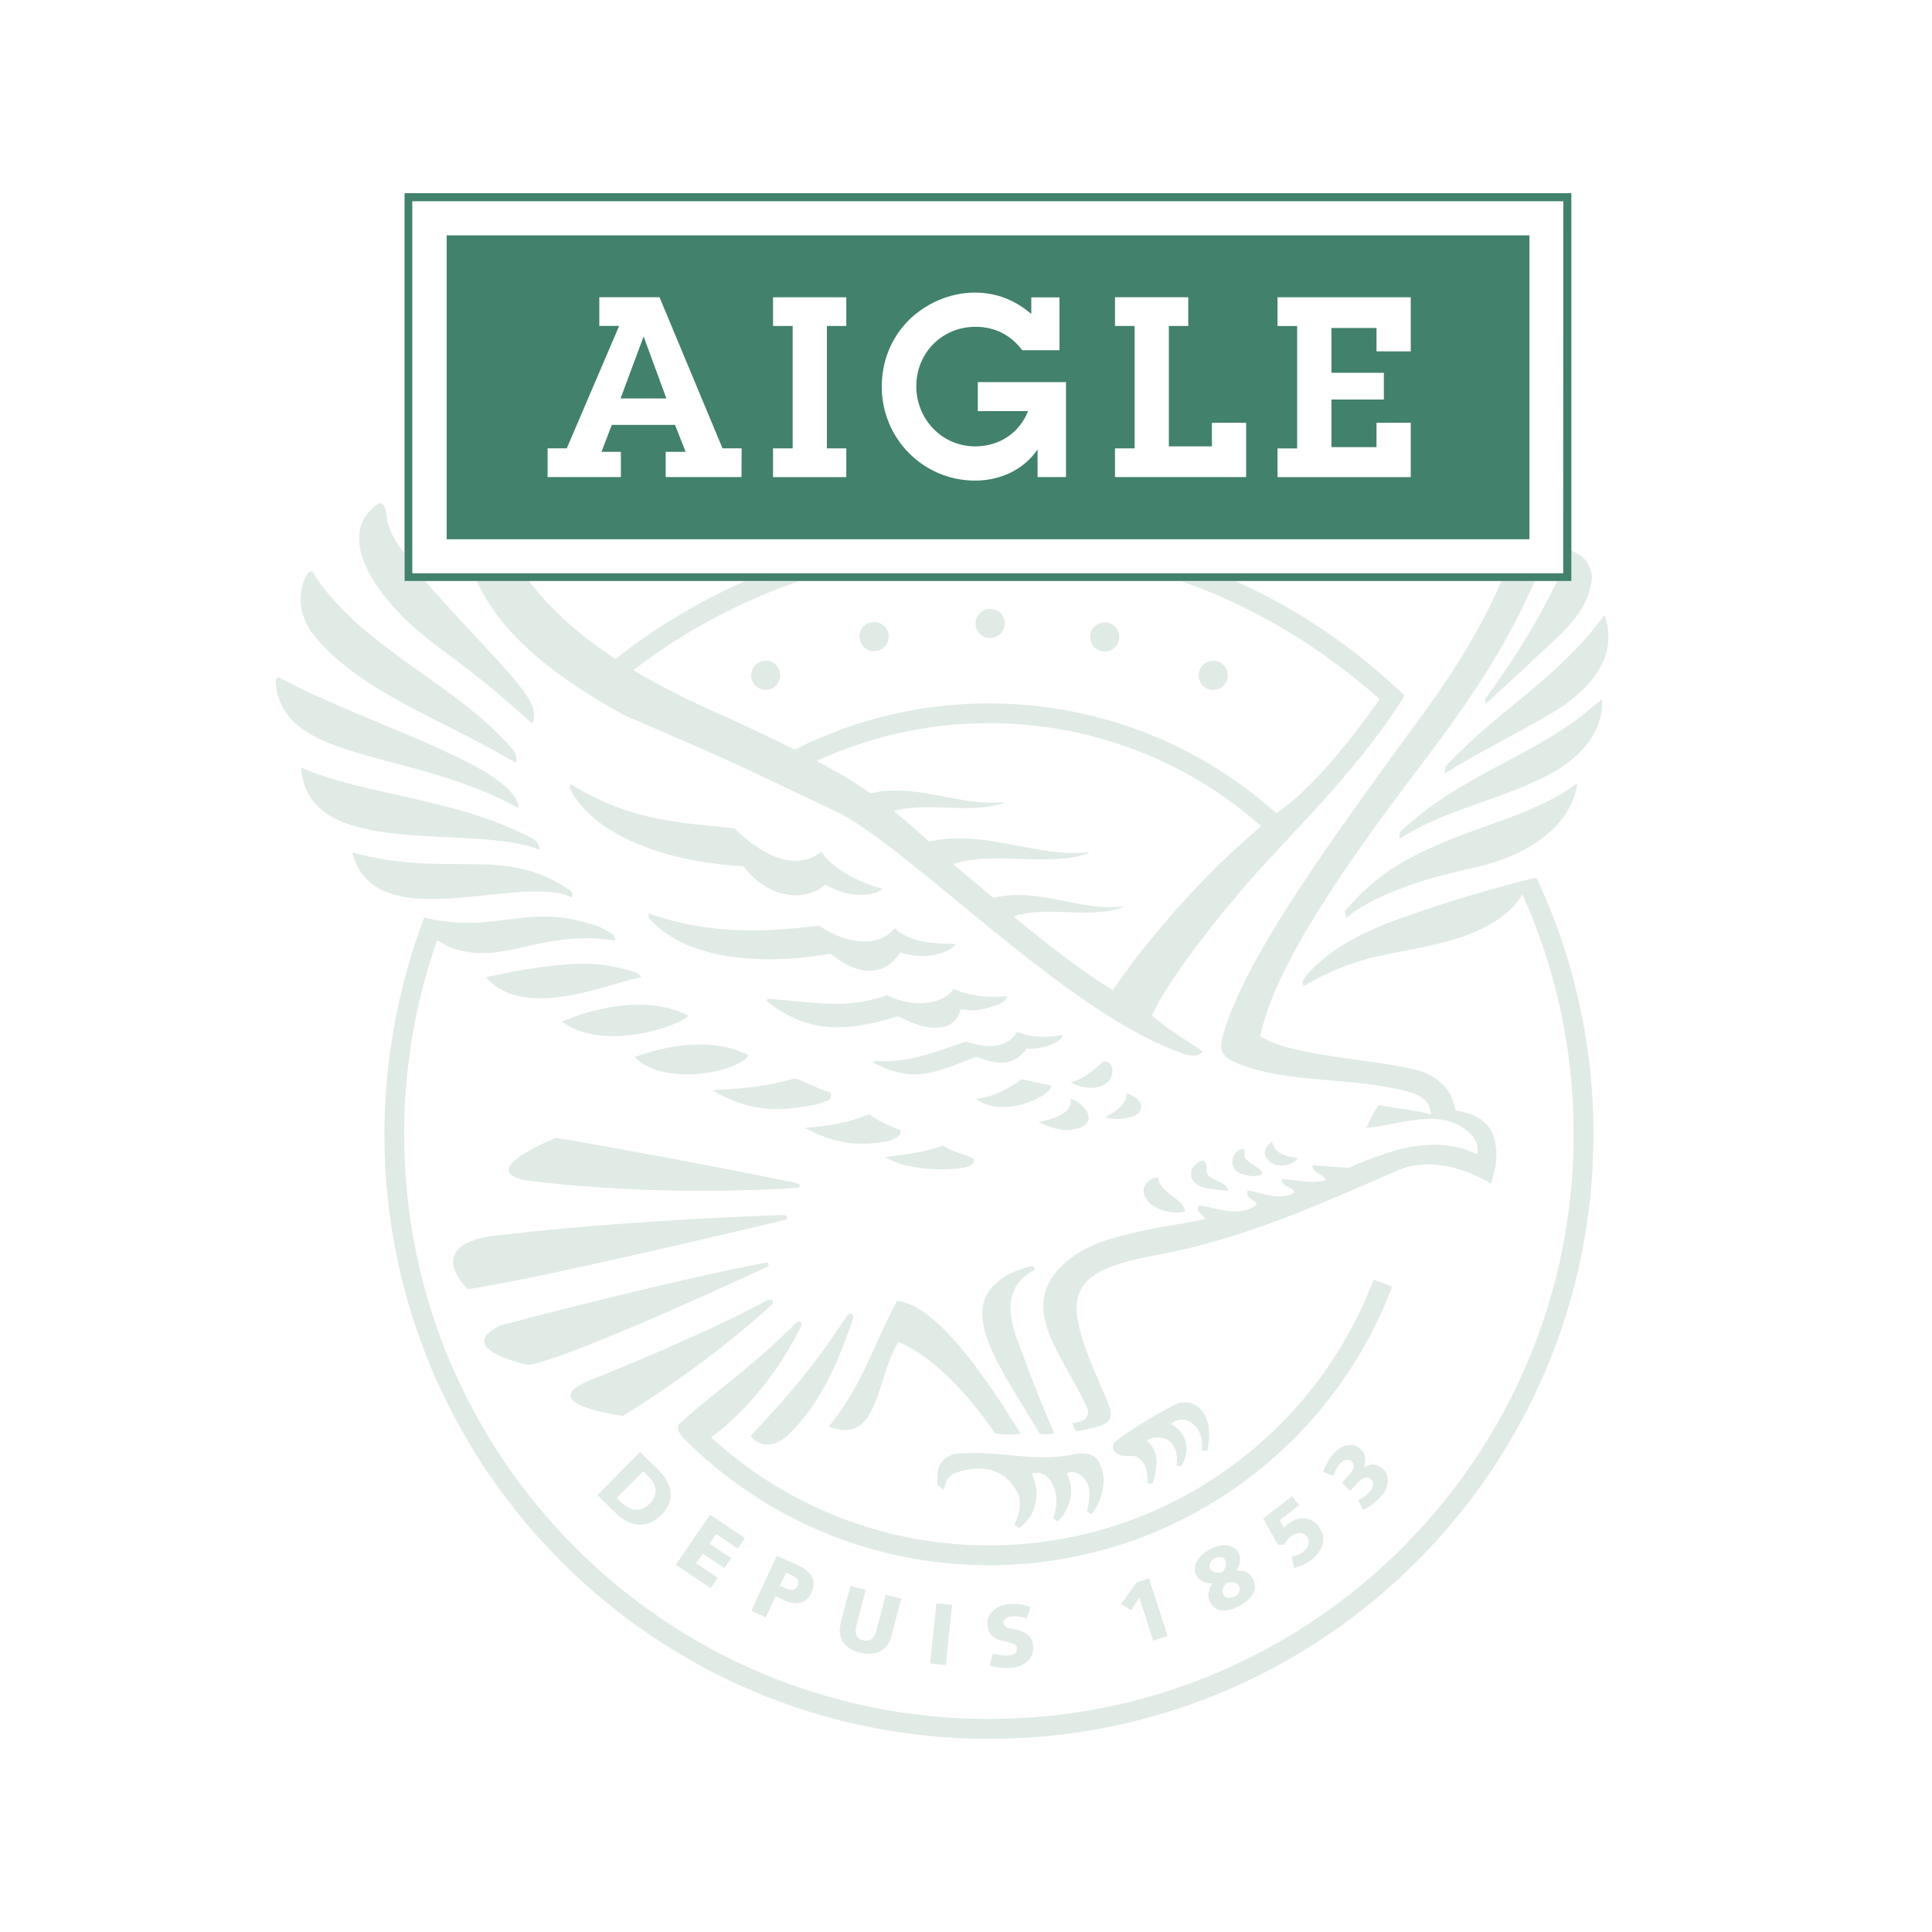 <?xml version="1.0" encoding="utf-8"?>
<!-- Generator: Adobe Illustrator 19.0.0, SVG Export Plug-In . SVG Version: 6.00 Build 0)  -->
<svg version="1.1" id="图层_1" xmlns="http://www.w3.org/2000/svg" xmlns:xlink="http://www.w3.org/1999/xlink" x="0px" y="0px"
	 width="2500px" height="2500px" viewBox="610 -1185 2500 2500" style="enable-background:new 610 -1185 2500 2500;"
	 xml:space="preserve">
<style type="text/css">
	.st0{fill:#E1EBE6;}
	.st1{fill:#42816C;}
</style>
<g>
	<path class="st0" d="M1438.2,693.9l24.6,24c16.5,16.2,21.6,38.4,3.8,56.6c-21.1,21.6-43.7,14-58.6-0.5l-24.9-24.4L1438.2,693.9
		L1438.2,693.9z M1408,753.1l6.6,6.5c11.6,11.3,24.7,12.5,36.1,0.9c12.7-12.9,8-25.6-2.8-36.2l-5.6-5.5L1408,753.1L1408,753.1z
		 M1528.9,775l45,30.2l-9.1,13.5l-28-18.7l-8.6,12.4l27.9,18.7l-8.7,13l-28-18.7l-8.6,12.4l27.9,18.7l-9.1,13.5l-45-30.2L1528.9,775
		L1528.9,775z M1615.1,828.1l27.5,12.4c23.9,10.9,21.8,26.4,18.1,34.5c-6.9,15.2-20.7,17.6-35,11.1l-12-5.4l-12.7,27.1l-18.8-8.5
		L1615.1,828.1L1615.1,828.1z M1619.1,866.8l8.4,3.8c4.4,2,11.2,3.6,14.5-3.6c2.7-5.9,0.2-10.1-7.2-13.5l-7.5-3.4L1619.1,866.8
		L1619.1,866.8z M1730.3,872.1c-4.2,15.4-8.1,30.9-12,46.4c-2.9,11.5,0.2,17,8.7,19.1c6.1,1.6,13.7,0.3,17.2-13.1l12-45.9l20,5.1
		l-12.6,48.2c-5.1,19.5-20.9,26.5-40.5,21.6c-18.9-4.8-30.7-16.9-25.2-38.5c4.1-16,8.2-32,12.6-47.9L1730.3,872.1z M1821.7,889.6
		l20.3,2l-8.2,78l-20.3-2L1821.7,889.6z M1894.9,954.7c4.8,1.3,12.7,2.9,18.3,2.6c6.4-0.2,13-1.8,12.7-9.2
		c-0.3-7.2-9.5-7.5-18.8-9.8c-9.3-2.3-18.8-6.7-19.4-21.9c-0.7-16.9,15.9-25.4,30.8-26.1c8.7-0.4,17,1.3,25.1,4l-5.2,14.7
		c-5.3-1.7-12.5-2.7-16.7-2.6c-9.8,0.4-13.2,4.1-13,9.1c0.1,3.2,2.5,5.8,11.7,7.3c20.2,3.7,26,11.5,26.5,22.5
		c0.8,19.3-14.4,27.4-31.8,28.1c-8.2,0.3-16.7-1.1-24.5-3.4L1894.9,954.7L1894.9,954.7z M2060.6,890.8l20.1-28.1l16.1-5.3l24.1,74.6
		l-18.7,6.2l-18-56.3l-10.3,16.7L2060.6,890.8L2060.6,890.8z M2209.5,847.4c9-1.3,17.5,2.4,21.8,10.6c8.5,15.9-4.8,28.2-18,35.3
		c-13.5,7.2-29.3,10.1-37.7-5.6c-4.4-8.3-1.5-17.5,3.9-24.1c-8.6,1.2-17.4-2.6-21.2-9.8c-7.6-14.2,5.2-27.7,17.4-34.2
		c12.4-6.6,29.8-8.7,37.1,5.1C2216.3,831.2,2214.6,840.8,2209.5,847.4L2209.5,847.4z M2197.2,862.9c-4.2,5.1-6.9,10.2-4.3,15.1
		c3.2,5.9,9.3,5.7,14.6,2.9c4.6-2.4,8.8-7.5,5.6-13.6C2210.5,862.4,2205.1,861.6,2197.2,862.9l-5.7-13.7c3.3-3.7,7-9.5,4.2-14.8
		c-3-5.6-9-5.3-13.6-2.9c-4.9,2.6-9.1,7.8-6.1,13.4c2.8,5.3,10,5.6,15.5,4.3L2197.2,862.9z M2281.5,829.4c5.7-1.1,11-3.6,15.5-7.1
		c5.7-4.5,8.9-12.6,4.1-18.8c-5.2-6.7-13.7-5.8-19.9-1.1c-4.4,3.4-7.2,7.4-10,11.6l-7.7-0.3l-19-33.6l37.5-29.1l9.2,11.8l-25,19.4
		l5.3,9.8c2-2,4-4.1,6.2-5.8c12.3-9.5,28.6-9.1,38.5,3.6c12.2,15.8,4.6,33-9.5,43.9c-5.9,4.6-14.7,8.8-22,10.2L2281.5,829.4
		L2281.5,829.4z M2322.1,719.6c3.2-8.2,7.1-16.7,13.1-23.2c9.3-10.2,23.4-17.2,35.3-6.2c6.4,5.9,8,15.6,4.2,23.3l0.2,0.2
		c8-4.9,16.9-5,24,1.5c11.6,10.5,7.7,25.9-1.9,36.3c-6.5,7.1-14.3,13.3-23.2,17.2l-6.3-12.8c5.6-2.6,10.8-6.1,14.2-9.9
		c4.6-5,7.6-12,2.3-16.8c-7.1-6.5-14.4,1.4-20,7.6l-6.7,7.4l-10.8-10.4l5.1-5.6c6.9-7.5,14.3-15.6,7.2-22.1
		c-5.2-4.7-11.3-0.9-14.9,3c-4.3,4.7-6.9,11.1-9.2,15.6L2322.1,719.6L2322.1,719.6z M1617.5-319.9c4.9,9.2,1.3,20.7-7.9,25.5
		c-9.2,4.9-20.7,1.3-25.5-7.9c-0.2-0.3-0.4-0.7-0.5-1.1c-4.3-9.5,0-20.7,9.5-25C1602.2-332.5,1612.9-328.8,1617.5-319.9z
		 M1759.5-365.6c2.3,10.2-4,20.3-14.2,22.7c-10.2,2.3-20.3-4-22.7-14.2c-2.3-10.2,4-20.3,14.2-22.7
		C1747-382.1,1757.1-375.8,1759.5-365.6z M1910.2-378.2c0,10.4-8.5,18.9-19,18.9c-10.4,0-18.9-8.5-18.9-19c0-10.4,8.5-18.9,19-18.9
		C1901.8-397.2,1910.2-388.7,1910.2-378.2z M2057.9-356.8c-2.2,10.2-12.2,16.7-22.4,14.5c-10.2-2.2-16.7-12.2-14.5-22.4
		c0-0.2,0.1-0.4,0.1-0.6c2.5-10.1,12.8-16.3,22.9-13.8C2053.9-376.6,2060-366.8,2057.9-356.8L2057.9-356.8z M2196.9-302.8
		c-4.6,9.4-15.9,13.3-25.3,8.7c-9.4-4.6-13.3-15.9-8.7-25.3c4.6-9.4,15.9-13.3,25.3-8.7c0,0,0,0,0,0
		C2197.6-323.5,2201.5-312.2,2196.9-302.8z M2387.4,470.8c-76,201-270.2,343.9-497.7,343.9c-138.6,0-264.9-53-359.6-139.9
		c0,0,66.5-43.1,116.8-144.1c1.7-10.1-7.3-3.5-7.3-3.5c-59.5,59.5-91.9,78-149.9,129.5c-8.1,6.7,5.4,20,5.4,20
		c100.9,101.1,240.5,163.7,394.6,163.7c238.6,0,442.2-149.9,521.8-360.6L2387.4,470.8L2387.4,470.8z"/>
	<path class="st0" d="M2050.1,96.1c-44-25.1-124.9-91.6-128.3-95.4c44.6-14.4,95.5,4.1,140.6-11.5v-1.1
		c-56.1,6.2-107.9-25.4-167.2-11.4c0,0-45.4-38.2-51.9-43.6c53.6-17.7,121.1,4.7,175.4-14v-1.3c-67.3,7.4-135.3-30.4-206.5-13.7
		c0,0-18.8-17.5-45.5-39.7c44-12.4,98.2,4.7,142.1-10.4v-1.1c-56.2,6.2-113-25.5-172.5-11.3l-0.2-0.2c-12.3-8.8-25-17-38.2-24.6
		c-10.1-5.7-20.4-11.4-30.9-16.9v-0.3c69.8-32.2,145.9-48.9,222.8-48.8c135,0,258.3,50.3,352.1,133.2l0.2-0.2l0.1,0.4l-0.3-0.2
		C2121.3-13.6,2050.1,96.1,2050.1,96.1L2050.1,96.1z M2139.1-432.7c96.1,33.6,181,86.2,256.2,152.4c0,0-68.2,99.5-122.4,139
		c-3.7,2.9-7.5,5.9-11.1,8.8c0,0,0.1,0.1,0.1,0.1l-0.4,0.1c0.1-0.1,0.2-0.2,0.3-0.2c-98.7-88.5-229.1-142.3-372.1-142.3
		c-87.4-0.1-173.5,20.4-251.5,59.8l0.1,0.1l-0.3,0l0.2-0.1c-38.6-19.4-77.8-37.8-117.4-55.1c-28.7-13.4-60.1-29.1-91.2-47.7v-0.1
		c64.7-49.6,137-88.5,214.1-115l-70.6,0.2c-59.5,26.4-115.5,60.1-166.6,100.3c-7-4.6-13.9-9.3-20.7-14.1
		c-34.2-24.4-66.1-53.5-91.5-86.8h-67.4c15.9,35.9,43.4,68.5,75.1,95.9c36.9,31.8,79.6,58.1,116.7,78.3
		c159.3,68.2,159.6,70.8,270.2,122.7c96.7,45.4,301.5,264.1,452.7,315c7.8,2.9,19.5,4.3,24.6-3c-22-15.6-45.2-28.4-65.6-46.7
		C2124,76.6,2208.8-27.8,2256.8-78c36-39.7,114.7-118.7,165.4-198.4c3.9-5,4.9-9,4.9-9c-64.2-61.2-137-111.2-217.9-147.5
		L2139.1-432.7L2139.1-432.7z M1642.1,352c0,0,7.7-2.9-1.6-6.2c0,0-125.4-26.5-310.8-58.5c0,0-104,40.7-41.2,54.8
		C1288.5,342.1,1445.7,364.9,1642.1,352L1642.1,352z M2650.8-171.5c-38,29.9-103,49.7-145.8,65.7c-74,27.7-116.1,53.6-154.6,99.8
		l1.8,8.9c0,0,38.1-37.8,158.6-63.5C2648.8-90,2650.8-171.5,2650.8-171.5L2650.8-171.5z M2617.8-262.1c-46,27-93.9,50.1-138.6,78.2
		l1.2-9c60.6-66.5,135.4-107.9,192.1-178.9c4.6-5.8,13.7-17.3,13.7-17.3C2706.2-334.6,2664.9-289.7,2617.8-262.1z M2621.2-186.4
		c-65,36.5-137.2,46.3-200.8,87.1l1.4-9.4c79.3-73.8,162.7-93.3,239.3-153.4c8.6-8.1,22.2-18.1,22.2-18.1
		C2684.5-238.7,2657.3-207.5,2621.2-186.4L2621.2-186.4z M2643-473.6c5.8,5.8,21.8,6.3,27,33.3c-1.4,51.1-51,83.5-81.6,114.8
		l-56.3,51.7l-0.1-7c43.7-60.5,64.5-95.3,93.1-152.4h17.9L2643-473.6L2643-473.6L2643-473.6z"/>
	<path class="st0" d="M2552.8-433.1c-17.9,42.3-48.9,100.3-102.9,174c-52.3,71.3-101.1,138.7-142,199.2l-13.5,20.2
		c-58.2,87.6-95.3,159.6-104.2,204.5c-1.5,13.2,7,21,21.7,26.3c57.8,23.9,135.1,19,195.1,31c24.3,4.9,53.4,8.4,54.6,34.9
		c-21.5-5.8-45.1-7.9-67.6-11.9c-7.1,9-11.3,19.4-16.3,29.4c43.7-3.1,99.6-29.5,136.5,9.1c6.1,7.1,10,16.6,7,24.9
		c-57.5-27.1-115.5-3.9-166.1,17.6l-46.9-3.2c-0.2,10.5,14.9,10.6,17,19.2c-17,5.9-39.2-1.1-56.4-1.4c-0.5,11.7,13.5,8.2,15.8,17.7
		c-18.1,11.2-42.8-0.3-60.3-3.1l-0.4,4c1.3,9.5,10.7,7.2,12.1,14.6c-21.8,16.8-48.2,4.8-74.2,0.9c-6,6.7,3.4,10.9,8.1,17.3
		c-22.4,5.7-51.6,9-74.4,14c-42.2,9.3-84.2,17.7-115.4,50.8c-49.3,53.7,3.2,109.7,36.5,178.8c4.7,14-4.6,19.3-19,20.9l4.5,9.9
		c0,0,0.5,1.1,13.9-1.8c30.3-7,39.4-9.9,23.9-43.7c-16-37.9-47.5-102.1-33.1-133.1c13.9-37.4,80.8-44.3,125.3-54
		c92.8-20.2,177.8-56.9,263.6-94.4l28.1-12.1c38.8-13.8,82.5-0.6,115.4,19.2c6.8-20.1,11.1-41.2,2.2-64.5
		c-9-21.3-30.2-27.2-48.3-30.3c-2.4-25-22.9-45.2-48.9-51.9c-51.7-14.3-162.2-17.4-203.3-43.9c18-94,123.7-240.2,206-348.5
		c60.8-80,111.1-152.9,149.1-240.9L2552.8-433.1L2552.8-433.1L2552.8-433.1z"/>
	<path class="st0" d="M2249.8,314.7c-9.8-12.3,6.2-22.3,6.2-22.3c3.1,12.2,11.5,18.6,33,20.7
		C2286.9,321.3,2261.7,330.4,2249.8,314.7L2249.8,314.7z M2231.4,337.2c-10.5-1.8-23.2-2.2-26.7-16.1c-0.2-10.9,3.7-16.1,11.3-19.1
		c7.9-0.8,2.6,9.3,5.3,11.6C2226.7,322.2,2261.3,335,2231.4,337.2z M2198.7,355.7c-16-1.6-41.1-1.2-46.9-16.7
		c-3.4-11.9,5.8-19,14.4-22.9c4.3,2.9,5.8,5,5.4,14c0.1,13.2,24.2,12,27.3,24.2L2198.7,355.7L2198.7,355.7z M2089.5,355.6
		c1.1-9.9,9.9-16.6,19.1-17c2,20.9,31.3,25.4,34.9,43.8C2133.8,387.5,2092.6,382.5,2089.5,355.6L2089.5,355.6z M2082.6,256.2
		c-10.4,7.3-30.6,8.7-42.7,4.3c12.3-6.1,28.1-14.9,27.7-30.9C2069,230,2097.3,239.8,2082.6,256.2L2082.6,256.2z M2045.2,213.4
		c-16,18.8-50.1,3.7-49.6,1.8c16.1-3.4,28.6-14.8,41.3-25.9c6.4-3,11.9,3.6,12.2,7.9C2050.5,203.6,2048.2,208.6,2045.2,213.4z
		 M2172.5,692.8c0,0-4.3-0.8-7.5-0.9c2.4-18-4.8-35.8-23.1-39.9c-8.2-0.5-14.9,3.2-16.4,5.6c24.4,14.2,23.2,36.9,13.1,55l-6.3-1.2
		c2.6-18.3-3.7-32.1-16.6-35.4c-6.7-1.5-15.7-1.5-21.6,3.2c10.3,9.5,18.2,22.2,7.3,55.7l-6.6-0.7c0.8-14.6-1.5-26.8-13.9-34.1
		c-9.2-3.1-17,1.7-25.7-4.2c-5.1-3.8-7.1-9.5-2.6-14.8c21-17.7,62.3-40.7,80.2-49.8c18.8-6.9,32.5,6.3,36.3,14.9
		C2174,657.4,2176.9,664.3,2172.5,692.8L2172.5,692.8z M2022.5,774.5l-6.1-4.1c5-17.3,7.9-44.4-17.8-50.7c-4.6,0.4-4.3-0.6-8.1,1.7
		c9.1,20.9,5.3,31.6,1.6,42.2c-4.3,9.7-7,13.9-13.6,20.2l-5.6-4.5c5.1-15,4.3-20.2,3.4-29.5c-0.8-10-7.3-21.9-14.7-26.4
		c-6.3-3-9.5-3.3-16.5-1.7c4.4,12.8,9.1,19.9,4.4,40.4c-2.7,12.2-9.5,20.8-20.6,30.4l-6.4-4.5c6.8-13.5,11.4-31.3,2-45.2
		c-16.7-29.1-47.8-33.6-81.3-20.7c-9.8,7.3-8.7,11-12.1,21.1c0,0-5.3-4.7-7.9-6.9c-1.2-19.6,0.3-31.8,20.6-39.7
		c50.6-6.9,106.8,12.2,158.3-0.3c11.1-1.6,21.7-0.4,28,7.4C2045.6,727.6,2036.3,756.3,2022.5,774.5L2022.5,774.5z M2006.3,274.7
		c-13.6,3.9-25.5,5.1-52.5-8c49-7.6,41.3-29.9,41.3-29.9C2009.2,239.7,2033.8,264.5,2006.3,274.7z M1973.8,669.4
		c-20.2-49-22.3-52.7-47.1-119.6c-18.3-49.3-7.7-75.8,22.2-91.7c-0.4-7-5.3-4.7-9.1-3.6c-9.9,3.6-26.6,7.6-39.1,19.6
		c-51.2,40.5,8,116.8,54.5,195.9C1955.2,670,1963.7,672.8,1973.8,669.4L1973.8,669.4z M1897.5,669.6
		c-33.6-49.7-82.5-101.7-125-117.9c-28.6,44.7-25.1,135.9-90.2,109.1l4.9-5.6c41-54.4,50.4-93.3,83.3-156.8
		c58.5,4.3,135.6,132.9,160.2,171.6C1930.8,669.9,1915.2,673.2,1897.5,669.6z M1872.7,236.9c21-1.8,44.2-13.6,59.3-25.5l38.6,8.4
		C1969.9,233.5,1908.4,263.6,1872.7,236.9L1872.7,236.9z M1856.3,326.1c-33.7,4.9-78,0.9-101-14c0.2-1.8-0.7,2.1,0,0
		c24.7-3.2,52.6-6,75-14.9c10.1,7.6,26.6,10.7,39.7,17.3C1870.9,321.8,1864.1,324.7,1856.3,326.1L1856.3,326.1z M1449.1-3.1
		c86.5,30.3,159.7,22.7,220.9,16c39.3,26.6,79.6,26.5,97.7,3.2c20.6,19.3,51.9,19.9,78.7,20.4c-3.8,8.8-34.7,23.1-71.3,11
		c-16,24.3-45.7,37.7-90.5,1.6c-71.8,13.3-183.9,13.5-235-46.4L1449.1-3.1L1449.1-3.1z M1348-170.8c79.6,50.3,149.5,50.3,212.3,57.7
		c50.3,48.9,88.9,49.3,112.4,30.2c16.2,24.1,52.5,41.2,79.2,47.9c-5.8,7.9-40.1,15.2-73.9-5.5c-21.7,20.6-69.8,22.8-106.3-23.7
		c-75-3.3-187.3-29-224.6-100.7L1348-170.8z M1901.7,114.9c-23.4,8.8-34.4,8.2-48.5,6.1c-5.2,21.4-27.8,36.6-81.1,9
		c-63.1,19.7-115.8,24.3-170.2-20l1.5-2.7c65.7,5.1,100.8,13.8,154.7-4.4c32.3,16.6,72.3,12.4,85.7-8.2c22.1,9.3,46.4,11.6,69.4,9.3
		C1910.8,111.9,1904.2,112.8,1901.7,114.9L1901.7,114.9z M1938.6,171.8c-13.1,17.5-28.9,25.4-65.1,10.7
		c-48.1,17.8-79.4,36.6-133,7.7l1.1-2.3c48.2,2.1,71.7-10.1,118.6-25c31.1,10.1,54.2,7,66.1-12.8c20.1,8.7,40.8,7.4,59.2,4
		C1982,166.3,1954,173.4,1938.6,171.8L1938.6,171.8z M1759.9,291.4c-43,8.5-73.5,1.6-108.5-16.9c28.3-1.8,57.4-7.2,83.7-17.5
		c12.6,9.3,26.5,15.1,40.4,20.8C1776.8,286.2,1765.9,289.2,1759.9,291.4L1759.9,291.4z M1713.8,521c-21,63.2-45.1,112.7-81.8,148.9
		c-31.9,30.7-50.6,3.1-50.6,3.1c52.5-56.1,79.3-87.5,123-152.8c0,0,2.5-5.9,6.9-5C1715.6,516,1713.8,521,1713.8,521L1713.8,521z
		 M1666.7,244.2c-44.4,8.1-80.2,12.9-135.3-18.4c18.6-1.5,60.2-1.7,107.3-15.5c15.7,5.1,30,14.2,46.3,18.5
		C1687.8,240.3,1678.4,239.6,1666.7,244.2L1666.7,244.2z M1431.1,183c0,0,84.6-35.2,147.4-2.6C1570.6,199.7,1472.6,223.8,1431.1,183
		L1431.1,183z M1337.1,137c0,0,93.2-43.6,163.5-7.9C1494.5,140.4,1392.3,178.2,1337.1,137L1337.1,137z M1301.2-98.7
		c-99.6-54.2-220-56.8-301.5-93.1C1007-69,1221.4-121.1,1308-85.3C1308-85.3,1309-93,1301.2-98.7z M1349.6-23.9
		c-67.4-32.1-254.6,55.2-283.8-58c126.5,34.1,194.8-9.8,280.3,47.9C1346.1-34.1,1353.4-30.3,1349.6-23.9z M971.9-307.9
		c82.2,43.4,170.4,71.2,252.6,114.1c62,33.6,56,54.1,56,54.1c-143.1-78.2-304.2-56.4-313.9-162.2
		C966.6-301.9,967.3-310.5,971.9-307.9L971.9-307.9z M1277.8-197.9c-10.4-5-20.9-11.9-31.1-17.5c-80.6-44.2-184.2-83.6-235.6-154.4
		c-12.9-21.4-15.3-41.1-8.2-62.6c3-7.2,5.7-14.5,11-13.1c62.5,99.3,184.5,142.7,259.7,230.4C1277-210.2,1279-206,1277.8-197.9
		L1277.8-197.9z M1609,503c0,0-73.7,70.4-192.9,144.2c0,0-113.7-14.8-46.7-44.6c0,0,133.9-52.5,230.6-103.3c0,0,4.1-3.8,8.1-2.3
		C1612.4,498.6,1609,503,1609,503L1609,503z M1601.6,448.7c0,0,6.4,0.7,0.9,5.7c0,0-247.2,115.7-308.6,127c0,0-99.6-20.6-36.5-51.3
		C1257.3,530,1471.7,473.3,1601.6,448.7z M1626.9,393.3c0,0-319.1,76.8-411.4,89.8c0,0-56.6-52.1,24.5-67.8c0,0,149.9-20,384.3-28.2
		C1624.2,387,1631.9,388.1,1626.9,393.3L1626.9,393.3z M1238.9,79.6c0,0,97.2-23.2,149.6-16.3c11.1,1.8,50.7,7.9,51,16.3
		C1398,87.1,1288.4,137.1,1238.9,79.6L1238.9,79.6z"/>
	<path class="st0" d="M2586.7-46.8c0,0-100.7,25.1-183.3,57.3c-86.9,34-108.4,74.8-108.4,74.8l1.6,5.9
		c74.2-43.1,113.2-39.3,181.9-56.9c64.9-16.6,90.9-43.6,101.3-61.9l0.3,0.2c42.5,94.6,66.2,199.5,66.2,310
		c0,417.9-338.8,756.7-756.7,756.7S1133,700.6,1133,282.7c-0.1-85.5,14.3-170.5,42.7-251.2c0,0,11.2,6.9,16.1,9.1
		c59.2,22.2,99.5-9.9,169.9-11.3c15.7-1.4,44.4,2.7,44.4,2.7c-0.2-2.9-1.1-6.2-4.8-8.8c-10.5-7.4-18.8-10.7-37.6-15.6
		c-52-14.3-89.8-1.1-135.9,1.2c-38.5,2.1-68.8-6.7-68.8-6.7c-34,89.7-51.4,184.8-51.6,280.7c0,432,350.2,782.3,782.3,782.3
		c432,0,782.3-350.2,782.3-782.3c0-118.6-26.4-231.1-73.7-331.9L2586.7-46.8L2586.7-46.8z M1160.3-433.1
		c51.7,60.5,119,124.9,135,154.1c11.1,20.1,3,30.2,3,30.2c-95.3-87.2-128-97.7-169-140c-90-93.1-41.6-134-41.6-134
		c9.5-10.5,19.6-19.7,22.2,3.6c2.5,22,14.3,38.8,23.4,49.9v36.3L1160.3-433.1L1160.3-433.1z"/>
	<path class="st1" d="M1133.5-935v501.8h1509.8V-935H1133.5z M2632.8-443.2H1143.5v-481.4h1489.4L2632.8-443.2L2632.8-443.2
		L2632.8-443.2z"/>
	<path class="st1" d="M1442.7-749.2l-29.7,79.8h59.3l-29.3-79.8H1442.7L1442.7-749.2z"/>
	<path class="st1" d="M1188-880.5v393.3h1401.1v-393.3H1188z M1569.5-567.7h-98.1v-32.6h25.8l-13.7-34.9h-81.8l-13.4,34.9h25.1v32.6
		h-94.8v-37.2h24.8l67.8-158.4h-25.7v-37.1h77.9l81.5,195.5h24.8L1569.5-567.7L1569.5-567.7L1569.5-567.7z M1705.1-763.2H1680v158.4
		h25.1v37.2h-94.8v-37.2h25.4v-158.4h-25.4v-37.1h94.8V-763.2z M1989.4-567.7h-36.8v-35.8c-17.9,26.7-48.8,40.4-80.8,40.4
		c-67.1,0-120.8-54.4-120.8-121.5c0-31.6,11.1-60.9,32.9-84c22.5-23.4,55.1-37.8,87.3-37.8c28,0,52.1,9.5,73.3,27.7v-21.5h36.5v68.4
		h-48.2c-15-19.9-35.5-30.3-60.6-30.3c-43.3,0-76.5,33.9-76.5,76.9c0,42.7,33.2,77.8,76.2,77.8c30.9,0,57-16.9,68.4-45.6h-65v-37.5
		h114.1V-567.7z M2222.6-567.7h-169.8v-37.1h25.4v-158.4h-25.4v-37.2h94.8v37.2h-25.1v155.8h55.7v-30.6h44.3V-567.7L2222.6-567.7z
		 M2435.5-730.3h-44.3v-30.3h-58.3v58h67.8v34.6h-67.8v61.6h58.3v-31.6h44.3v70.4h-172.4v-37.1h25.4v-158.4h-25.4v-37.2h172.4
		V-730.3L2435.5-730.3z"/>
</g>
</svg>
